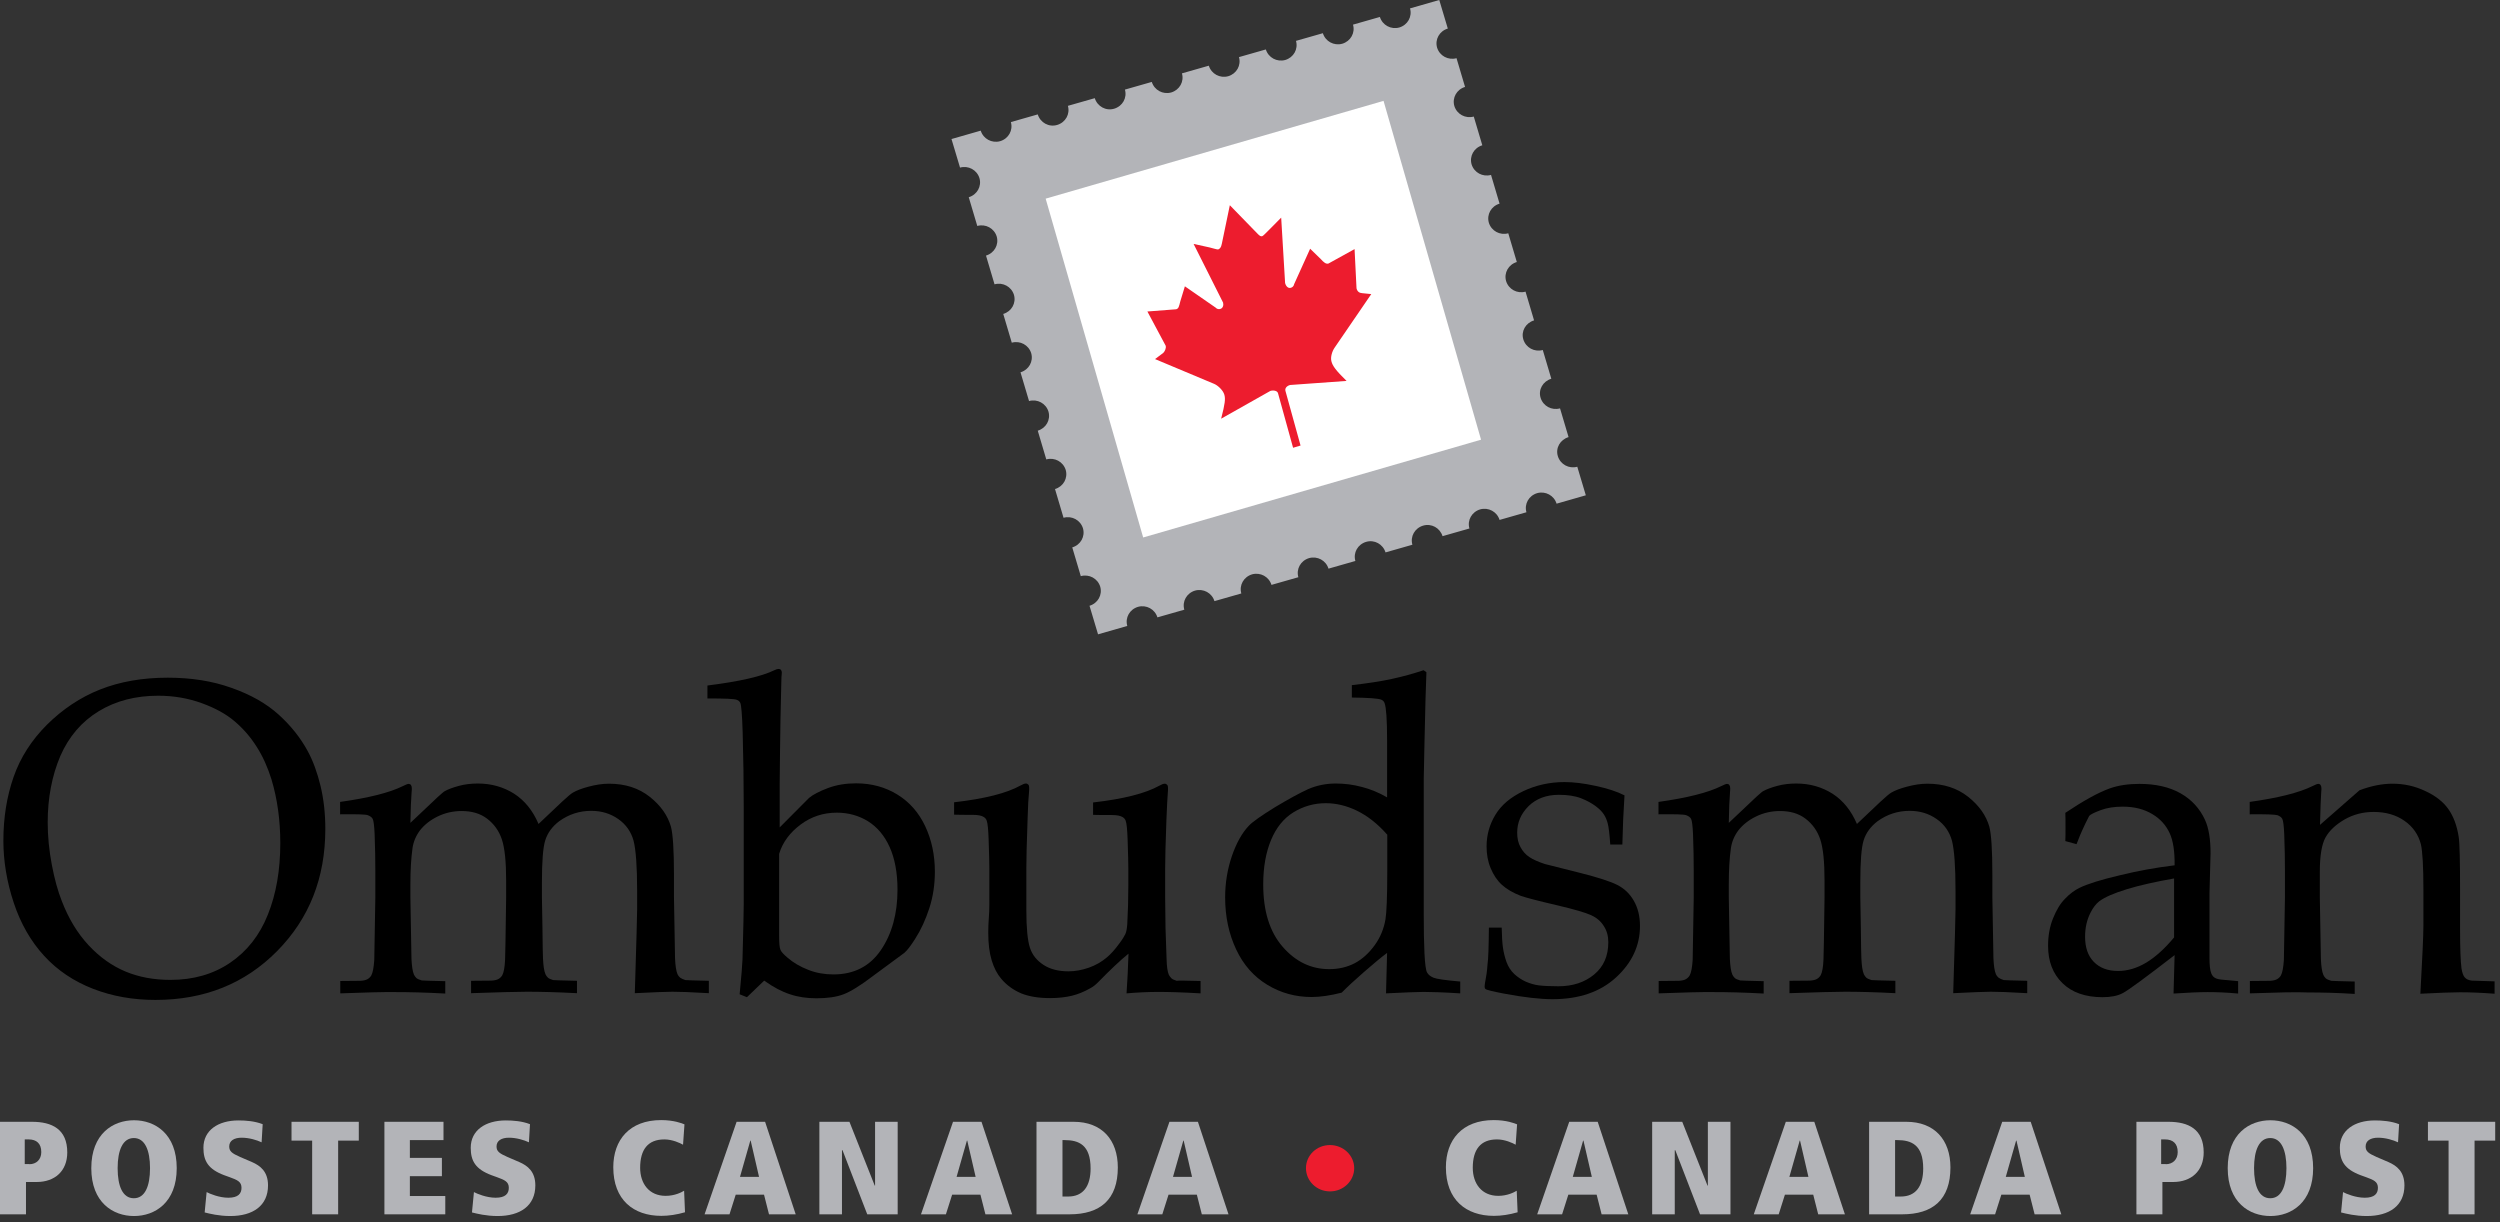 <svg width="536" height="262" viewBox="0 0 536 262" fill="none" xmlns="http://www.w3.org/2000/svg">
<rect x="0" y="0" width="536" height="262" fill="#333333" stroke="none"/>
<g id="Ombudsman logo FR">
<path id="Path" d="M338.17 100.068C336.379 100.565 334.549 99.57 334.004 97.81C333.459 96.049 334.51 94.251 336.301 93.715L334.471 87.554C332.68 88.052 330.85 87.057 330.305 85.297C329.76 83.536 330.811 81.738 332.602 81.202L330.772 75.041C328.981 75.538 327.151 74.544 326.606 72.783C326.061 71.023 327.113 69.225 328.904 68.689L327.074 62.528C325.283 63.025 323.453 62.03 322.908 60.27C322.401 58.51 323.414 56.711 325.205 56.176L323.375 50.015C321.584 50.512 319.754 49.517 319.209 47.757C318.703 45.997 319.715 44.198 321.506 43.662L319.676 37.501C317.885 37.999 316.055 37.004 315.51 35.244C315.004 33.483 316.016 31.685 317.807 31.149L315.977 24.988C314.186 25.486 312.356 24.491 311.811 22.73C311.305 20.97 312.317 19.172 314.108 18.636L312.278 12.475C310.487 12.972 308.657 11.977 308.112 10.217C307.606 8.457 308.618 6.658 310.409 6.123L308.579 0L302.311 1.799C302.817 3.559 301.805 5.357 300.014 5.893C298.223 6.391 296.393 5.396 295.848 3.635L290.085 5.281C290.591 7.041 289.579 8.84 287.788 9.375C285.997 9.873 284.167 8.878 283.622 7.118L277.86 8.763C278.366 10.523 277.354 12.322 275.563 12.858C273.772 13.355 271.942 12.36 271.397 10.6L265.634 12.245C266.14 14.006 265.128 15.804 263.337 16.34C261.546 16.837 259.716 15.842 259.171 14.082L253.409 15.728C253.915 17.488 252.902 19.286 251.111 19.822C249.32 20.32 247.49 19.325 246.945 17.564L241.183 19.21C241.689 20.97 240.677 22.769 238.886 23.304C237.095 23.84 235.265 22.807 234.72 21.047L228.957 22.692C229.463 24.452 228.451 26.251 226.66 26.787C224.869 27.323 223.039 26.289 222.494 24.529L216.732 26.174C217.238 27.935 216.226 29.733 214.435 30.269C212.644 30.767 210.814 29.771 210.269 28.011L204 29.81L205.83 35.932C207.621 35.435 209.451 36.43 209.996 38.19C210.502 39.95 209.49 41.749 207.699 42.285L209.529 48.446C211.32 47.948 213.15 48.943 213.695 50.703C214.201 52.464 213.189 54.262 211.398 54.798L213.228 60.959C215.019 60.462 216.849 61.456 217.394 63.217C217.9 64.977 216.887 66.775 215.096 67.311L216.926 73.472C218.717 72.975 220.547 73.97 221.092 75.73C221.599 77.49 220.586 79.289 218.795 79.824L220.625 85.985C222.416 85.488 224.246 86.483 224.791 88.243C225.297 90.003 224.285 91.802 222.494 92.338L224.324 98.499C226.115 98.001 227.945 98.996 228.49 100.756C228.996 102.517 227.984 104.315 226.193 104.851L228.023 111.012C229.814 110.514 231.644 111.509 232.189 113.27C232.695 115.03 231.683 116.828 229.892 117.364L231.722 123.525C233.513 123.028 235.343 124.023 235.888 125.783C236.394 127.543 235.382 129.342 233.591 129.877L235.421 136L241.689 134.201C241.183 132.441 242.195 130.643 243.986 130.107C245.777 129.609 247.607 130.604 248.152 132.365L253.915 130.719C253.409 128.959 254.421 127.16 256.212 126.625C258.003 126.127 259.833 127.122 260.378 128.882L266.14 127.237C265.634 125.477 266.646 123.678 268.437 123.142C270.228 122.645 272.058 123.64 272.603 125.4L278.366 123.755C277.86 121.994 278.872 120.196 280.663 119.66C282.454 119.163 284.284 120.158 284.829 121.918L290.591 120.272C290.085 118.512 291.098 116.714 292.889 116.178C294.68 115.642 296.51 116.675 297.055 118.436L302.817 116.79C302.311 115.03 303.323 113.231 305.114 112.696C306.905 112.16 308.735 113.193 309.28 114.953L315.043 113.308C314.536 111.548 315.549 109.749 317.34 109.213C319.131 108.716 320.961 109.711 321.506 111.471L327.268 109.826C326.762 108.065 327.774 106.267 329.565 105.731C331.356 105.234 333.186 106.228 333.731 107.989L340 106.19L338.17 100.068Z" fill="#B3B4B8"/>
<g id="Group">
<path id="Shape" fill-rule="evenodd" clip-rule="evenodd" d="M2.9 166.619C1.45 170.798 0.725 175.329 0.725 180.25C0.725 184.585 1.45 189.037 2.938 193.529C4.426 198.02 6.601 201.808 9.463 204.933C12.324 208.057 15.835 210.401 19.956 212.002C24.077 213.603 28.541 214.384 33.311 214.384C43.804 214.384 52.503 210.908 59.41 203.917C66.316 196.926 69.75 188.217 69.75 177.711C69.75 174.43 69.407 171.345 68.72 168.494C68.033 165.643 67.117 163.143 65.973 161.034C64.446 158.222 62.386 155.606 59.753 153.223C57.12 150.841 53.763 148.927 49.642 147.482C45.521 145.998 40.98 145.295 35.943 145.295C30.525 145.295 25.679 146.154 21.444 147.834C17.209 149.513 13.431 152.052 10.073 155.371C6.754 158.691 4.35 162.44 2.9 166.619ZM11.103 185.366C10.531 182.32 10.226 179.312 10.226 176.344C10.226 171.072 11.142 166.307 12.935 162.089C14.767 157.91 17.514 154.707 21.177 152.481C24.84 150.255 29.075 149.162 33.921 149.162C37.241 149.162 40.37 149.708 43.269 150.763C46.169 151.817 48.497 153.106 50.328 154.668C52.16 156.231 53.724 158.027 55.022 160.097C56.357 162.167 57.387 164.51 58.189 167.049C59.448 171.228 60.096 175.797 60.096 180.757C60.096 186.538 59.219 191.654 57.425 196.106C55.67 200.52 52.961 203.956 49.336 206.417C45.711 208.877 41.438 210.088 36.554 210.088C33.005 210.088 29.8 209.502 26.9 208.292C24 207.081 21.368 205.206 19.002 202.668C16.636 200.129 14.728 197.005 13.278 193.255C12.401 191.068 11.676 188.412 11.103 185.366Z" fill="black"/>
<path id="Path_2" d="M72.955 212.978V210.323L77.305 210.283C77.954 210.244 78.45 210.127 78.793 209.932C79.137 209.737 79.404 209.463 79.595 209.151C79.938 208.526 80.129 207.432 80.243 205.831C80.243 205.441 80.32 200.949 80.472 192.435V186.889C80.472 184.39 80.434 181.734 80.32 178.844C80.243 177.008 80.091 175.915 79.9 175.563C79.709 175.212 79.366 174.977 78.87 174.782C78.374 174.587 76.389 174.548 72.917 174.587V171.931C79.06 171.072 83.563 169.939 86.386 168.533C86.997 168.221 87.417 168.064 87.608 168.064C87.798 168.064 87.989 168.143 88.103 168.299C88.218 168.455 88.294 168.689 88.294 169.002C88.294 169.236 88.294 169.47 88.256 169.744C88.142 171.228 88.027 173.454 87.989 176.422L93.942 170.798C94.705 170.134 95.162 169.705 95.353 169.627C96.04 169.236 97.07 168.846 98.368 168.494C99.665 168.143 101.039 167.986 102.45 167.986C105.35 167.986 107.945 168.728 110.234 170.173C112.524 171.658 114.241 173.806 115.462 176.657L120.498 171.892C121.643 170.837 122.406 170.173 122.826 169.939C123.627 169.47 124.734 169.041 126.222 168.65C127.71 168.26 129.122 168.025 130.572 168.025C134.044 168.025 136.944 168.963 139.31 170.837C141.675 172.712 143.163 174.86 143.85 177.242C144.27 178.844 144.499 182.242 144.499 187.514V192.357L144.613 198.84C144.69 202.59 144.728 204.816 144.728 205.48C144.804 207.042 144.957 208.174 145.262 208.877C145.377 209.151 145.567 209.385 145.834 209.62C146.102 209.815 146.483 209.971 146.941 210.127C147.132 210.166 148.811 210.205 151.978 210.283V212.939C148.162 212.705 145.529 212.627 144.156 212.627C142.82 212.627 140.149 212.744 136.104 212.939L136.486 200.051L136.601 195.013V190.99C136.601 185.757 136.333 182.203 135.837 180.25C135.303 178.336 134.235 176.774 132.556 175.602C130.877 174.43 128.969 173.845 126.756 173.845C124.238 173.845 121.948 174.587 119.888 176.071C118.4 177.203 117.408 178.57 116.912 180.133C116.416 181.695 116.187 184.741 116.187 189.233V192.357L116.301 198.84C116.339 202.59 116.378 204.816 116.416 205.48C116.492 207.042 116.645 208.174 116.95 208.877C117.064 209.151 117.255 209.385 117.484 209.62C117.713 209.815 118.095 209.971 118.591 210.127C118.82 210.166 120.498 210.205 123.704 210.283V212.939C119.239 212.705 115.653 212.627 112.943 212.627C110.769 212.627 106.762 212.744 101 212.939V210.283L105.35 210.244C106.037 210.205 106.533 210.088 106.877 209.893C107.22 209.698 107.487 209.424 107.678 209.112C108.021 208.487 108.212 207.393 108.288 205.792C108.327 205.402 108.403 200.91 108.517 192.396V188.764C108.517 184.741 108.212 181.812 107.602 179.976C106.991 178.141 105.923 176.657 104.435 175.524C102.946 174.391 101.115 173.884 98.978 173.884C97.147 173.884 95.43 174.274 93.827 175.055C92.225 175.836 90.965 176.852 90.049 178.024C89.172 179.195 88.638 180.484 88.447 181.812C88.142 183.96 87.989 186.538 87.989 189.584V192.435C88.142 200.52 88.218 204.894 88.218 205.558C88.294 207.12 88.447 208.253 88.752 208.956C88.867 209.229 89.058 209.463 89.286 209.698C89.515 209.893 89.897 210.049 90.431 210.205C90.622 210.244 92.301 210.283 95.468 210.362V213.017C91.27 212.783 87.684 212.705 84.746 212.705C82.227 212.666 78.259 212.783 72.955 212.978Z" fill="black"/>
<path id="Shape_2" fill-rule="evenodd" clip-rule="evenodd" d="M159.189 205.753C159.151 206.769 158.96 209.268 158.579 213.174L160.143 213.799L163.844 210.244C165.79 211.65 167.66 212.627 169.377 213.174C171.094 213.759 173.002 214.033 175.024 214.033C177.39 214.033 179.336 213.759 180.862 213.174C182.388 212.588 184.487 211.299 187.196 209.229L193.874 204.308C194.522 203.761 195.285 202.746 196.201 201.301C197.46 199.348 198.452 197.161 199.254 194.7C200.055 192.24 200.436 189.623 200.436 186.889C200.436 183.335 199.75 180.094 198.376 177.164C197.002 174.235 195.018 171.97 192.424 170.369C189.829 168.767 186.891 167.947 183.533 167.947C181.396 167.947 179.374 168.26 177.504 168.963C175.635 169.666 174.299 170.369 173.46 171.072L167.164 177.399V168.143L167.24 160.878C167.278 156.973 167.355 152.247 167.507 146.662L167.545 145.139C167.557 145.004 167.569 144.885 167.58 144.777C167.604 144.541 167.622 144.362 167.622 144.202C167.622 143.967 167.545 143.772 167.431 143.616C167.317 143.499 167.164 143.42 166.935 143.42C166.706 143.42 166.401 143.499 166.019 143.694C163.31 145.022 158.541 146.115 151.672 146.974V149.747C155.45 149.747 157.548 149.826 158.006 150.06C158.35 150.177 158.579 150.411 158.731 150.724C158.922 151.153 159.113 153.223 159.227 156.973C159.38 162.48 159.456 167.869 159.456 173.064V193.841C159.456 195.013 159.38 198.996 159.189 205.753ZM167.049 200.598V183.062C167.813 180.523 169.415 178.453 171.666 176.774C173.918 175.094 176.512 174.235 179.412 174.235C181.892 174.235 184.105 174.86 186.09 176.071C188.074 177.321 189.638 179.156 190.745 181.617C191.851 184.077 192.424 187.124 192.424 190.756C192.424 195.872 191.241 200.207 188.875 203.683C186.509 207.159 183.113 208.917 178.687 208.917C176.779 208.917 174.986 208.604 173.307 207.94C171.59 207.276 170.102 206.417 168.843 205.323C168.003 204.62 167.469 204.035 167.317 203.605C167.126 203.136 167.049 202.16 167.049 200.598Z" fill="black"/>
<path id="Path_3" d="M257.404 210.323V212.978C253.436 212.744 250.422 212.666 248.361 212.666C246.11 212.666 243.82 212.783 241.531 212.978C241.722 210.44 241.836 207.628 241.951 204.464C240.119 205.948 237.944 208.018 235.426 210.596C234.854 211.182 234.281 211.611 233.747 211.885C232.45 212.627 231.114 213.174 229.817 213.486C228.52 213.798 226.955 213.994 225.124 213.994C222.644 213.994 220.583 213.642 218.942 212.978C217.302 212.275 215.852 211.26 214.669 209.854C213.791 208.838 213.104 207.511 212.608 205.87C212.112 204.23 211.883 202.277 211.883 199.973C211.883 198.879 211.922 197.864 211.998 196.887C212.074 195.911 212.112 194.974 212.112 194.036V186.069C212.112 185.249 212.074 183.218 211.96 179.937C211.883 177.867 211.769 176.539 211.54 175.915C211.426 175.602 211.235 175.368 210.93 175.173C210.472 174.86 209.67 174.704 208.526 174.704C206.847 174.704 205.511 174.704 204.557 174.665V172.009C211.082 171.267 215.852 170.056 218.79 168.416C219.286 168.143 219.667 167.986 219.934 167.986C220.163 167.986 220.316 168.064 220.469 168.221C220.621 168.377 220.659 168.611 220.659 168.924C220.659 169.158 220.659 169.47 220.621 169.861C220.507 170.837 220.392 172.79 220.316 175.602C220.125 180.797 220.049 184.272 220.049 186.069V195.169C220.049 198.957 220.316 201.652 220.812 203.175C221.308 204.738 222.3 205.948 223.75 206.886C225.2 207.823 226.993 208.253 229.092 208.253C230.542 208.253 231.992 207.979 233.442 207.471C234.892 206.964 236.189 206.222 237.334 205.245C238.173 204.542 239.051 203.566 239.929 202.355C240.615 201.457 241.035 200.754 241.264 200.285C241.493 199.817 241.607 199.114 241.684 198.176C241.836 195.442 241.913 192.708 241.913 190.014V186.108C241.913 185.288 241.874 183.257 241.76 179.976C241.684 177.906 241.569 176.579 241.34 175.954C241.226 175.641 241.035 175.407 240.73 175.212C240.272 174.899 239.471 174.743 238.326 174.743C236.647 174.743 235.312 174.743 234.358 174.704V172.048C240.882 171.306 245.614 170.095 248.552 168.455C249.048 168.182 249.429 168.025 249.697 168.025C249.926 168.025 250.078 168.103 250.231 168.26C250.383 168.416 250.422 168.65 250.422 168.963C250.422 169.197 250.422 169.509 250.383 169.9C250.307 170.876 250.193 172.868 250.078 175.836C249.887 180.914 249.811 184.351 249.811 186.108V192.513L249.887 198.996C250.002 202.746 250.078 204.972 250.116 205.636C250.154 207.198 250.307 208.331 250.612 209.034C250.765 209.307 250.956 209.541 251.185 209.776C251.414 209.971 251.795 210.127 252.291 210.283C252.558 210.205 254.237 210.244 257.404 210.323Z" fill="black"/>
<path id="Shape_3" fill-rule="evenodd" clip-rule="evenodd" d="M289.837 146.896V149.552C293.424 149.591 295.561 149.747 296.171 150.021C296.515 150.177 296.743 150.411 296.858 150.763C297.201 151.7 297.392 154.317 297.392 158.652V170.955C295.637 169.939 293.844 169.197 292.012 168.728C290.142 168.221 288.273 167.986 286.365 167.986C284.228 167.986 282.244 168.416 280.451 169.197C278.657 170.017 276.292 171.306 273.354 173.064C270.454 174.86 268.546 176.188 267.745 177.047C266.295 178.57 265.074 180.757 264.12 183.53C263.166 186.342 262.67 189.272 262.67 192.396C262.67 196.536 263.471 200.246 265.035 203.566C266.6 206.886 268.813 209.385 271.713 211.143C274.613 212.9 277.78 213.759 281.214 213.759C283.083 213.759 285.22 213.447 287.662 212.822C288.807 211.65 290.409 210.166 292.47 208.37C294.53 206.573 296.171 205.206 297.392 204.308C297.316 207.94 297.24 210.83 297.163 212.978C301.246 212.783 303.917 212.666 305.214 212.666C306.741 212.666 309.373 212.744 313.074 212.978V210.44C309.907 210.166 308 209.893 307.351 209.62C306.702 209.346 306.244 208.995 305.977 208.526C305.71 208.096 305.519 206.69 305.405 204.386C305.291 202.082 305.252 199.309 305.252 196.145V166.893L305.405 159.433C305.558 151.895 305.71 146.779 305.825 144.123L305.214 143.694C303.001 144.436 300.712 145.061 298.384 145.568C296.057 146.076 293.195 146.506 289.837 146.896ZM290.906 173.806C293.157 174.899 295.332 176.579 297.392 178.922H297.43V186.967C297.43 192.357 297.278 195.716 297.049 197.083C296.705 199.114 295.942 200.988 294.721 202.668C293.5 204.347 292.088 205.636 290.486 206.495C288.845 207.354 287.014 207.784 284.991 207.784C281.099 207.784 277.78 206.183 274.994 202.98C272.209 199.778 270.835 195.325 270.835 189.623C270.835 185.913 271.408 182.749 272.514 180.094C273.621 177.438 275.223 175.446 277.322 174.157C279.42 172.868 281.748 172.204 284.228 172.204C286.403 172.204 288.654 172.712 290.906 173.806Z" fill="black"/>
<path id="Path_4" d="M319.218 198.879H321.965C322.003 200.676 322.08 202.121 322.232 203.175C322.385 204.23 322.652 205.284 322.995 206.261C323.377 207.276 323.911 208.135 324.674 208.838C325.437 209.541 326.277 210.088 327.154 210.479C328.07 210.869 328.986 211.143 329.902 211.26C330.817 211.377 332.229 211.455 334.137 211.455C337.228 211.455 339.784 210.596 341.806 208.916C343.829 207.237 344.821 204.933 344.821 202.004C344.821 200.715 344.516 199.543 343.867 198.567C343.256 197.551 342.341 196.77 341.158 196.223C339.975 195.677 337.457 194.935 333.603 194.036C329.749 193.138 327.231 192.474 326.086 192.084C324.369 191.42 323.033 190.638 322.003 189.701C320.973 188.764 320.21 187.592 319.599 186.147C318.989 184.702 318.722 183.14 318.722 181.46C318.722 179 319.37 176.735 320.63 174.665C321.889 172.595 323.873 170.915 326.582 169.627C329.291 168.338 332.267 167.674 335.434 167.674C337.342 167.674 339.593 167.947 342.112 168.494C344.63 169.041 346.69 169.705 348.293 170.525C348.064 173.962 347.911 177.516 347.835 181.07H345.241C345.088 178.805 344.897 177.321 344.706 176.578C344.516 175.836 344.248 175.212 343.905 174.665C343.562 174.118 342.989 173.493 342.15 172.868C341.31 172.243 340.28 171.657 338.983 171.15C337.686 170.642 336.083 170.408 334.213 170.408C331.542 170.408 329.367 171.228 327.727 172.829C326.086 174.469 325.285 176.344 325.285 178.531C325.285 179.742 325.514 180.796 326.01 181.656C326.468 182.515 327.116 183.257 327.917 183.765C328.719 184.311 329.825 184.78 331.237 185.249L338.83 187.163C342.684 188.139 345.317 188.998 346.767 189.74C348.217 190.482 349.4 191.576 350.277 193.099C351.155 194.622 351.613 196.419 351.613 198.528C351.613 202.746 349.896 206.417 346.5 209.541C343.104 212.666 338.563 214.228 332.84 214.228C330.207 214.228 326.735 213.837 322.385 213.017C319.981 212.549 318.684 212.236 318.493 212.041C318.378 211.963 318.302 211.807 318.302 211.572C318.302 211.338 318.34 211.104 318.378 210.791C318.645 209.463 318.836 208.135 318.913 206.886C319.103 205.597 319.18 202.941 319.218 198.879Z" fill="black"/>
<path id="Path_5" d="M355.619 212.978V210.323L359.969 210.283C360.618 210.244 361.114 210.127 361.457 209.932C361.801 209.737 362.068 209.463 362.258 209.151C362.602 208.526 362.793 207.432 362.907 205.831C362.907 205.441 362.983 200.949 363.136 192.435V186.889C363.136 184.39 363.098 181.734 362.983 178.844C362.907 177.008 362.754 175.915 362.564 175.563C362.373 175.212 362.03 174.977 361.533 174.782C361.037 174.587 359.053 174.548 355.581 174.587V171.931C361.724 171.072 366.227 169.939 369.05 168.533C369.661 168.221 370.081 168.064 370.271 168.064C370.462 168.064 370.653 168.143 370.767 168.299C370.882 168.455 370.958 168.689 370.958 169.002C370.958 169.236 370.958 169.47 370.92 169.744C370.806 171.228 370.691 173.454 370.653 176.422L376.605 170.798C377.368 170.134 377.826 169.705 378.017 169.627C378.704 169.236 379.734 168.846 381.031 168.494C382.329 168.143 383.702 167.986 385.114 167.986C388.014 167.986 390.609 168.728 392.898 170.173C395.188 171.658 396.905 173.806 398.126 176.657L403.162 171.892C404.307 170.837 405.07 170.173 405.49 169.939C406.291 169.47 407.398 169.041 408.886 168.65C410.374 168.26 411.786 168.025 413.236 168.025C416.708 168.025 419.608 168.963 421.973 170.837C424.339 172.712 425.827 174.86 426.514 177.242C426.934 178.844 427.163 182.242 427.163 187.514V192.357L427.277 198.84C427.354 202.59 427.392 204.816 427.392 205.48C427.468 207.042 427.621 208.174 427.926 208.877C428.04 209.151 428.231 209.385 428.498 209.62C428.765 209.815 429.147 209.971 429.605 210.127C429.796 210.166 431.474 210.205 434.641 210.283V212.939C430.826 212.705 428.193 212.627 426.819 212.627C425.484 212.627 422.813 212.744 418.768 212.939L419.15 200.051L419.264 195.013V190.99C419.264 185.757 418.997 182.203 418.501 180.25C417.967 178.336 416.899 176.774 415.22 175.602C413.541 174.43 411.633 173.845 409.42 173.845C406.902 173.845 404.612 174.587 402.552 176.071C401.064 177.203 400.072 178.57 399.576 180.133C399.08 181.695 398.851 184.741 398.851 189.233V192.357L398.965 198.84C399.003 202.59 399.041 204.816 399.08 205.48C399.156 207.042 399.308 208.174 399.614 208.877C399.728 209.151 399.919 209.385 400.148 209.62C400.377 209.815 400.758 209.971 401.254 210.127C401.483 210.166 403.162 210.205 406.367 210.283V212.939C401.903 212.705 398.316 212.627 395.607 212.627C393.432 212.627 389.426 212.744 383.664 212.939V210.283L388.014 210.244C388.701 210.205 389.197 210.088 389.54 209.893C389.884 209.698 390.151 209.424 390.342 209.112C390.685 208.487 390.876 207.393 390.952 205.792C390.99 205.402 391.067 200.91 391.181 192.396V188.764C391.181 184.741 390.876 181.812 390.265 179.976C389.655 178.141 388.586 176.657 387.098 175.524C385.61 174.391 383.779 173.884 381.642 173.884C379.81 173.884 378.093 174.274 376.491 175.055C374.888 175.836 373.629 176.852 372.713 178.024C371.836 179.195 371.302 180.484 371.111 181.812C370.806 183.96 370.653 186.538 370.653 189.584V192.435C370.806 200.52 370.882 204.894 370.882 205.558C370.958 207.12 371.111 208.253 371.416 208.956C371.53 209.229 371.721 209.463 371.95 209.698C372.179 209.893 372.561 210.049 373.095 210.205C373.286 210.244 374.965 210.283 378.132 210.362V213.017C373.934 212.783 370.348 212.705 367.41 212.705C364.891 212.666 360.923 212.783 355.619 212.978Z" fill="black"/>
<path id="Shape_4" fill-rule="evenodd" clip-rule="evenodd" d="M442.807 180.328L445.211 180.992C445.592 179.937 446.203 178.453 447.08 176.618L447.92 174.938C448.225 174.587 449.065 174.196 450.4 173.688C451.774 173.181 453.338 172.946 455.131 172.946C457.612 172.946 459.71 173.493 461.465 174.548C463.221 175.602 464.404 176.969 465.167 178.609C465.93 180.25 466.273 182.554 466.235 185.522C462.343 185.991 458.413 186.694 454.445 187.67C450.438 188.608 447.576 189.506 445.821 190.365C444.791 190.873 443.761 191.615 442.769 192.669C441.739 193.685 440.899 195.091 440.174 196.887C439.449 198.684 439.106 200.637 439.106 202.785C439.106 206.105 440.136 208.799 442.196 210.791C444.219 212.783 447.119 213.799 450.782 213.799C452.537 213.799 454.025 213.525 455.17 212.9C456.352 212.275 460.016 209.581 466.235 204.777L466.006 213.017C469.02 212.822 471.462 212.705 473.294 212.705C475.164 212.705 477.377 212.783 479.857 213.017V210.362L476.881 210.088C475.927 210.01 475.278 209.893 474.973 209.698C474.553 209.502 474.286 209.151 474.095 208.682C473.828 208.018 473.714 206.925 473.714 205.441V191.498L473.943 182.945C473.943 179.937 473.561 177.555 472.76 175.797C471.615 173.298 469.822 171.384 467.456 170.056C465.09 168.728 462.152 168.064 458.68 168.064C456.314 168.064 454.178 168.377 452.308 169.041C449.828 169.939 446.661 171.697 442.807 174.274C442.845 175.055 442.845 176.071 442.845 177.399C442.845 178.649 442.845 179.625 442.807 180.328ZM466.121 188.341C466.133 188.339 466.146 188.337 466.159 188.334H466.121V188.341ZM466.121 188.341C462.169 189.042 458.824 189.782 456.009 190.639C453.224 191.498 451.239 192.357 450.057 193.255C449.37 193.802 448.759 194.583 448.225 195.638C447.424 197.2 447.042 198.918 447.042 200.832C447.042 203.136 447.653 204.933 448.912 206.222C450.171 207.511 451.888 208.175 454.101 208.175C456.124 208.175 458.146 207.589 460.168 206.378C462.152 205.167 464.136 203.371 466.121 200.988V188.341Z" fill="black"/>
<path id="Path_6" d="M482.375 212.978V210.323L486.725 210.284C487.374 210.244 487.87 210.127 488.213 209.932C488.557 209.737 488.824 209.463 489.015 209.151C489.358 208.526 489.549 207.432 489.663 205.831C489.663 205.441 489.74 200.949 489.892 192.435V186.889C489.892 184.39 489.854 181.734 489.74 178.844C489.663 177.008 489.511 175.915 489.32 175.563C489.129 175.212 488.786 174.977 488.29 174.782C487.794 174.626 485.809 174.548 482.337 174.587V171.931C488.48 171.072 492.983 169.939 495.806 168.533C496.417 168.221 496.837 168.064 497.027 168.064C497.256 168.064 497.409 168.143 497.523 168.299C497.638 168.455 497.714 168.689 497.714 169.002C497.714 169.236 497.714 169.47 497.676 169.744C497.6 170.876 497.485 173.22 497.409 176.852L505.88 169.431C508.36 168.494 510.726 168.025 512.939 168.025C515.419 168.025 517.746 168.533 519.96 169.588C522.173 170.603 523.813 171.892 524.92 173.454C526.026 175.016 526.751 176.969 527.133 179.352C527.362 180.758 527.438 184.663 527.438 191.068V199.348C527.438 203.41 527.553 206.144 527.743 207.628C527.896 208.565 528.125 209.229 528.468 209.581C528.774 209.932 529.27 210.166 529.957 210.244L534.841 210.401V213.056C531.864 212.822 529.384 212.744 527.4 212.744C525.683 212.744 522.859 212.861 518.929 213.056C519.349 205.363 519.578 200.52 519.578 198.489V190.639C519.578 185.757 519.387 182.554 519.044 181.031C518.51 178.961 517.365 177.282 515.533 175.993C513.702 174.704 511.489 174.079 508.894 174.079C506.605 174.079 504.544 174.626 502.636 175.719C500.767 176.813 499.393 178.102 498.592 179.547C497.791 180.992 497.371 183.452 497.371 186.85V192.513C497.523 200.598 497.6 204.972 497.6 205.636C497.676 207.198 497.829 208.331 498.134 209.034C498.248 209.307 498.439 209.541 498.668 209.776C498.897 209.971 499.317 210.127 499.813 210.284C500.004 210.323 501.683 210.362 504.85 210.44V213.096C501.148 212.861 497.791 212.783 494.776 212.783C492.334 212.666 488.175 212.783 482.375 212.978Z" fill="black"/>
</g>
<g id="Group_2">
<g id="Group 2">
<path id="Path_7" d="M325.377 259.91C323.622 260.423 321.867 260.68 320.302 260.68C314.312 260.68 310 257.233 310 250.267C310 244.4 313.472 240.147 320.264 240.147C322.973 240.147 324.767 240.843 325.263 241.063L324.957 245.427C324.309 245.06 322.668 244.29 320.951 244.29C317.402 244.29 315.762 246.49 315.762 250.377C315.762 253.787 317.708 256.39 321.218 256.39C323.202 256.39 324.652 255.62 325.186 255.29L325.377 259.91Z" fill="#B3B4B8"/>
<path id="Shape_5" fill-rule="evenodd" clip-rule="evenodd" d="M336.252 256.133H342.319L343.387 260.35H349.11L342.547 240.513H336.442L329.574 260.35H334.916L336.252 256.133ZM339.419 244.547H339.495L341.288 252.32H337.206L339.419 244.547Z" fill="#B3B4B8"/>
<path id="Path_8" d="M359.184 246.6H359.069V260.35H354.223V240.513H360.672L366.09 254.19H366.166V240.513H371.012V260.35H364.488L359.184 246.6Z" fill="#B3B4B8"/>
<path id="Shape_6" fill-rule="evenodd" clip-rule="evenodd" d="M382.688 256.133H388.755L389.823 260.35H395.547L388.984 240.513H382.879L376.011 260.35H381.353L382.688 256.133ZM385.855 244.547H385.931L387.725 252.32H383.642L385.855 244.547Z" fill="#B3B4B8"/>
<path id="Shape_7" fill-rule="evenodd" clip-rule="evenodd" d="M408.711 240.513H400.774H400.736V260.35H407.833C414.396 260.35 418.174 257.197 418.174 250.303C418.174 244.4 414.778 240.513 408.711 240.513ZM407.528 256.537H406.307V244.437H406.765C409.779 244.437 412.336 245.427 412.336 250.523C412.336 254.337 410.733 256.537 407.528 256.537Z" fill="#B3B4B8"/>
<path id="Shape_8" fill-rule="evenodd" clip-rule="evenodd" d="M429.087 256.133H435.153L436.222 260.35H441.945L435.382 240.513H429.277L422.409 260.35H427.751L429.087 256.133ZM432.254 244.547H432.33L434.123 252.32H430.04L432.254 244.547Z" fill="#B3B4B8"/>
<path id="Shape_9" fill-rule="evenodd" clip-rule="evenodd" d="M458.047 260.35H463.618V253.42H465.908C469.8 253.42 472.471 251.073 472.471 247.077C472.471 242.09 469.189 240.513 464.916 240.513H458.047V260.35ZM466.9 247.003C466.9 248.617 465.831 249.607 464.343 249.607V249.57H463.351V244.29H464.191C465.869 244.29 466.9 245.17 466.9 247.003Z" fill="#B3B4B8"/>
<path id="Shape_10" fill-rule="evenodd" clip-rule="evenodd" d="M495.937 250.45C495.937 243.08 491.282 240.183 486.779 240.183C482.277 240.183 477.622 243.08 477.622 250.45C477.622 257.82 482.277 260.716 486.779 260.716C491.282 260.716 495.937 257.82 495.937 250.45ZM490.213 250.45C490.213 254.373 489.107 256.903 486.741 256.903C484.376 256.903 483.269 254.373 483.269 250.45C483.269 246.6 484.376 243.996 486.741 243.996C489.107 243.996 490.213 246.6 490.213 250.45Z" fill="#B3B4B8"/>
<path id="Path_9" d="M502.347 255.583C503.034 255.95 505.056 256.793 507.002 256.793C509.101 256.793 509.826 255.913 509.826 254.667C509.826 253.347 508.91 252.98 507.308 252.393L506.087 251.953C502.691 250.67 501.66 248.91 501.66 246.087C501.66 242.347 504.789 240.22 509.177 240.22C510.742 240.22 512.688 240.367 514.367 241.027L514.138 244.913C513.146 244.437 511.467 243.923 509.864 243.923C508.223 243.923 507.193 244.583 507.193 245.793C507.193 246.82 507.727 247.26 509.559 248.067L512.039 249.13C513.909 249.937 515.511 251.22 515.511 254.153C515.511 258.517 512.268 260.717 507.422 260.717C504.942 260.717 502.958 260.203 501.927 259.947L502.347 255.583Z" fill="#B3B4B8"/>
<path id="Path_10" d="M524.974 244.547H520.548V240.513H534.971V244.547H530.545V260.35H524.974V244.547Z" fill="#B3B4B8"/>
</g>
<path id="Path_11" d="M285.151 245.5C287.975 245.5 290.34 247.7 290.34 250.45C290.34 253.2 288.013 255.437 285.151 255.437C282.289 255.437 280 253.2 280 250.45C280 247.7 282.289 245.5 285.151 245.5Z" fill="#ED1C2E"/>
<g id="Group 3">
<path id="Shape_11" fill-rule="evenodd" clip-rule="evenodd" d="M0 260.35H5.571V253.42H7.86C11.752 253.42 14.423 251.073 14.423 247.077C14.423 242.09 11.142 240.513 6.868 240.513H0V260.35ZM8.852 247.003C8.852 248.617 7.784 249.607 6.296 249.607V249.57H5.304V244.29H6.143C7.822 244.29 8.852 245.17 8.852 247.003Z" fill="#B3B4B8"/>
<path id="Shape_12" fill-rule="evenodd" clip-rule="evenodd" d="M37.889 250.45C37.889 243.08 33.234 240.183 28.732 240.183C24.229 240.183 19.574 243.08 19.574 250.45C19.574 257.82 24.229 260.716 28.732 260.716C33.234 260.716 37.889 257.82 37.889 250.45ZM32.166 250.45C32.166 254.373 31.059 256.903 28.694 256.903C26.328 256.903 25.221 254.373 25.221 250.45C25.221 246.6 26.328 243.996 28.694 243.996C31.059 243.996 32.166 246.6 32.166 250.45Z" fill="#B3B4B8"/>
<path id="Path_12" d="M44.3 255.583C44.987 255.95 47.009 256.793 48.955 256.793C51.054 256.793 51.779 255.913 51.779 254.667C51.779 253.347 50.863 252.98 49.26 252.393L48.039 251.953C44.643 250.67 43.613 248.91 43.613 246.087C43.613 242.347 46.742 240.22 51.13 240.22C52.694 240.22 54.64 240.367 56.319 241.027L56.09 244.913C55.098 244.437 53.419 243.923 51.817 243.923C50.176 243.923 49.146 244.583 49.146 245.793C49.146 246.82 49.68 247.26 51.511 248.067L53.992 249.13C55.861 249.937 57.464 251.22 57.464 254.153C57.464 258.517 54.221 260.717 49.375 260.717C46.895 260.717 44.91 260.203 43.88 259.947L44.3 255.583Z" fill="#B3B4B8"/>
<path id="Path_13" d="M66.927 244.547H62.501V240.513H76.924V244.547H72.498V260.35H66.927V244.547Z" fill="#B3B4B8"/>
<path id="Path_14" d="M82.418 240.513H95.086V244.437H87.875V248.25H94.743V252.173H87.875V256.427H95.468V260.35H82.418V240.513Z" fill="#B3B4B8"/>
<path id="Path_15" d="M101.611 255.583C102.298 255.95 104.32 256.793 106.266 256.793C108.365 256.793 109.09 255.913 109.09 254.667C109.09 253.347 108.174 252.98 106.571 252.393L105.35 251.953C101.954 250.67 100.924 248.91 100.924 246.087C100.924 242.347 104.053 240.22 108.441 240.22C110.005 240.22 111.951 240.367 113.63 241.027L113.401 244.913C112.409 244.437 110.73 243.923 109.128 243.923C107.487 243.923 106.457 244.583 106.457 245.793C106.457 246.82 106.991 247.26 108.822 248.067L111.303 249.13C113.172 249.937 114.775 251.22 114.775 254.153C114.775 258.517 111.532 260.717 106.686 260.717C104.206 260.717 102.221 260.203 101.191 259.947L101.611 255.583Z" fill="#B3B4B8"/>
<path id="Path_16" d="M146.865 259.91C145.109 260.423 143.354 260.68 141.79 260.68C135.799 260.68 131.488 257.233 131.488 250.267C131.488 244.4 134.96 240.147 141.752 240.147C144.461 240.147 146.254 240.843 146.75 241.063L146.445 245.427C145.796 245.06 144.156 244.29 142.438 244.29C138.89 244.29 137.249 246.49 137.249 250.377C137.249 253.787 139.195 256.39 142.706 256.39C144.69 256.39 146.14 255.62 146.674 255.29L146.865 259.91Z" fill="#B3B4B8"/>
<path id="Shape_13" fill-rule="evenodd" clip-rule="evenodd" d="M157.739 256.133H163.806L164.874 260.35H170.598L164.035 240.513H157.93L151.062 260.35H156.404L157.739 256.133ZM160.868 244.547H160.944L162.738 252.32H158.655L160.868 244.547Z" fill="#B3B4B8"/>
<path id="Path_17" d="M180.633 246.6H180.519V260.35H175.673V240.513H182.121L187.54 254.19H187.616V240.513H192.462V260.35H185.937L180.633 246.6Z" fill="#B3B4B8"/>
<path id="Shape_14" fill-rule="evenodd" clip-rule="evenodd" d="M204.138 256.133H210.204L211.273 260.35H216.996L210.433 240.513H204.328L197.46 260.35H202.802L204.138 256.133ZM207.305 244.547H207.381L209.174 252.32H205.092L207.305 244.547Z" fill="#B3B4B8"/>
<path id="Shape_15" fill-rule="evenodd" clip-rule="evenodd" d="M230.199 240.513H222.224V260.35H229.321C235.884 260.35 239.661 257.197 239.661 250.303C239.661 244.4 236.265 240.513 230.199 240.513ZM229.016 256.537H227.795V244.437H228.253C231.267 244.437 233.823 245.427 233.823 250.523C233.823 254.337 232.221 256.537 229.016 256.537Z" fill="#B3B4B8"/>
<path id="Shape_16" fill-rule="evenodd" clip-rule="evenodd" d="M250.536 256.133H256.603L257.671 260.35H263.395L256.832 240.513H250.727L243.859 260.35H249.201L250.536 256.133ZM253.703 244.547H253.779L255.573 252.32H251.49L253.703 244.547Z" fill="#B3B4B8"/>
</g>
</g>
<path id="Rectangle" d="M224.189 42.591L296.63 21.625L317.538 94.269L245.096 115.235L224.189 42.591Z" fill="white"/>
<path id="Path_18" fill-rule="evenodd" clip-rule="evenodd" d="M278.838 95.524L275.6 83.814C275.448 83.258 275.867 82.742 276.59 82.543L288.705 81.67C286.381 79.408 285.695 78.415 285.467 77.502C285.2 76.589 285.619 75.279 286.152 74.525L294 63.053L292.057 62.855C291.486 62.815 291.029 62.577 290.838 61.823L290.419 53.408L284.819 56.504C284.286 56.663 283.79 56.226 283.219 55.591L280.895 53.328L277.467 60.91C277.39 61.347 277.086 61.624 276.743 61.704C276.21 61.863 275.714 61.426 275.524 60.672L274.686 46.66L272.171 49.2C271.867 49.478 270.838 50.589 270.648 50.629C270.305 50.748 270.076 50.589 269.505 49.994L263.676 44L261.962 52.257C261.81 53.09 261.505 53.368 261.162 53.487C260.971 53.527 259.714 53.13 259.333 53.05L255.905 52.296L262.229 64.879C262.381 65.435 262.19 66.07 261.657 66.229C261.314 66.348 260.895 66.269 260.629 65.951L254.038 61.386L253.048 64.641C252.781 65.713 252.705 66.15 252.171 66.308L246 66.785L249.924 74.128C250.076 74.684 249.695 75.398 249.39 75.676L247.638 76.986L260.324 82.305C261.162 82.663 262.229 83.695 262.495 84.608C262.762 85.521 262.648 86.553 261.81 89.768L272.362 83.814C273.048 83.615 273.848 83.774 274 84.29L277.238 96L278.838 95.524Z" fill="#ED1C2E"/>
</g>
</svg>
